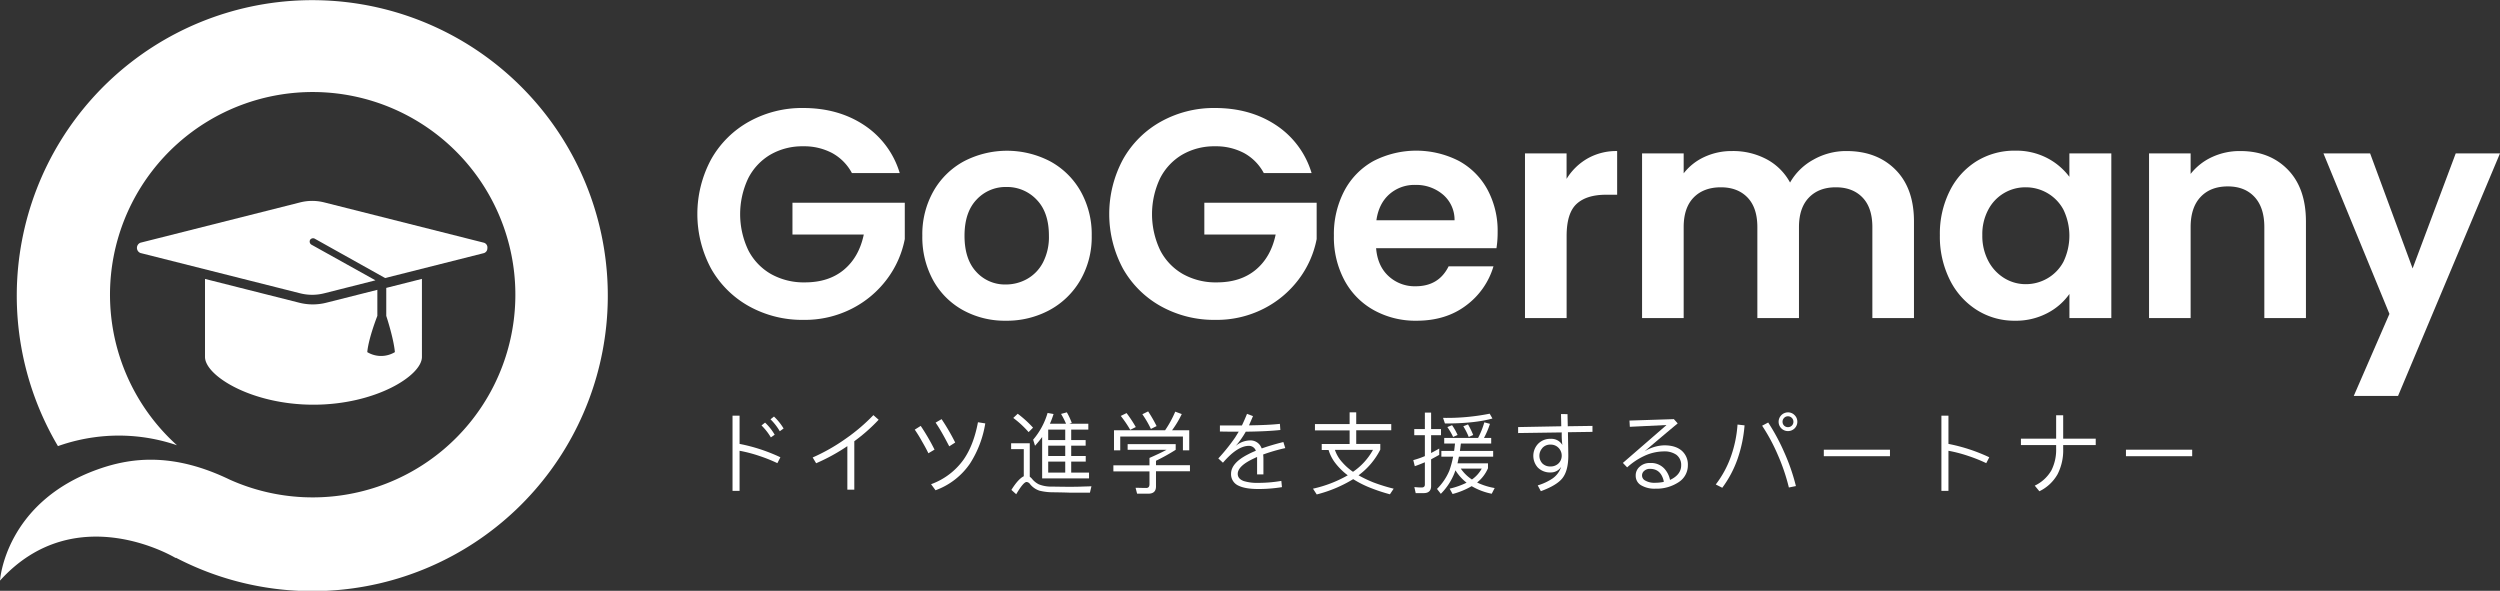 <?xml version="1.0" encoding="UTF-8"?> <svg xmlns="http://www.w3.org/2000/svg" xmlns:xlink="http://www.w3.org/1999/xlink" viewBox="0 0 1121.7 265.08"><rect x="0" y="0" width="1121.7" height="265.08" fill="#333333" stroke="none"/><defs><style>.a{fill:none;}.b{clip-path:url(#a);}.c{fill:#fff;}.d{isolation:isolate;}</style><clipPath id="a" transform="translate(-192.69 -109.74)"><rect class="a" width="1560" height="2080"></rect></clipPath></defs><g class="b"><path class="c" d="M426.46,148.56A132.58,132.58,0,0,0,218.69,309.9a82.17,82.17,0,0,1,16.54-4,80.85,80.85,0,0,1,36.87,3.62A90.94,90.94,0,1,1,295.89,325c-24.82-12-43.47-10.27-59.06-4.76-41.94,14.83-44.14,50-44.14,50,33.93-37.41,78.82-10.13,78.82-10.13l.1-.13A132.56,132.56,0,0,0,426.46,148.56" transform="translate(-192.69 -109.74)"></path><path class="c" d="M366,238.91v12.56s3.33,10.07,3.87,16.26a12,12,0,0,1-12.39,0c.54-6.19,4.52-16.26,4.52-16.26V239.78l-22.9,5.78a24.66,24.66,0,0,1-12.15,0l-42.28-10.67v35c0,8.43,20.89,21.43,48.66,21.43s48.67-13,48.67-21.43V234.87ZM411.36,221a2.23,2.23,0,0,1-1.57,2.31l-44.3,11.18-31.66-17.7a1.6,1.6,0,0,0-2,.56,1.63,1.63,0,0,0,.6,2.17l28.72,16-23,5.82a22.1,22.1,0,0,1-10.78,0l-71.66-18.08a2.48,2.48,0,0,1,0-4.62l71.66-18.09a22,22,0,0,1,10.78,0l71.66,18.09a2.22,2.22,0,0,1,1.57,2.31" transform="translate(-192.69 -109.74)"></path></g><g class="d"><g class="d"><path class="c" d="M574.92,187.38a22,22,0,0,0-8.8-8.94,26.85,26.85,0,0,0-13.07-3.06,28.58,28.58,0,0,0-14.67,3.73,25.86,25.86,0,0,0-10,10.67,37.61,37.61,0,0,0,.07,32.26,25.87,25.87,0,0,0,10.2,10.67,30.07,30.07,0,0,0,15.2,3.73q10.67,0,17.47-5.66t8.93-15.8h-32V200.71h50.4V217a43.77,43.77,0,0,1-8,18,45.18,45.18,0,0,1-15.8,13.26,46.4,46.4,0,0,1-21.67,5,49.07,49.07,0,0,1-24.33-6.06,44.2,44.2,0,0,1-17.07-16.87,51.76,51.76,0,0,1,0-49.13,44,44,0,0,1,17.07-16.94,48.82,48.82,0,0,1,24.2-6.06q15.74,0,27.33,7.66a39.13,39.13,0,0,1,16,21.54Z" transform="translate(-192.69 -109.74)"></path></g><g class="d"><path class="c" d="M624.78,248.91a34.06,34.06,0,0,1-13.4-13.4,40.19,40.19,0,0,1-4.86-20,39.25,39.25,0,0,1,5-20,34.71,34.71,0,0,1,13.66-13.4,41.88,41.88,0,0,1,38.67,0,34.8,34.8,0,0,1,13.67,13.4,39.35,39.35,0,0,1,5,20,38.52,38.52,0,0,1-5.14,20,35.48,35.48,0,0,1-13.86,13.4A40.32,40.32,0,0,1,644,253.64,38.86,38.86,0,0,1,624.78,248.91Zm28.74-14a18,18,0,0,0,7.13-7.4,24.92,24.92,0,0,0,2.67-12q0-10.53-5.54-16.2a18.18,18.18,0,0,0-13.53-5.67,17.76,17.76,0,0,0-13.4,5.67q-5.4,5.67-5.4,16.2t5.27,16.2A17.33,17.33,0,0,0,644,237.38,19.39,19.39,0,0,0,653.52,234.91Z" transform="translate(-192.69 -109.74)"></path></g><g class="d"><path class="c" d="M759.72,187.38a22,22,0,0,0-8.8-8.94,26.85,26.85,0,0,0-13.07-3.06,28.58,28.58,0,0,0-14.67,3.73,25.86,25.86,0,0,0-10,10.67,37.61,37.61,0,0,0,.07,32.26,25.87,25.87,0,0,0,10.2,10.67,30.07,30.07,0,0,0,15.2,3.73q10.67,0,17.47-5.66t8.93-15.8h-32V200.71h50.4V217a43.77,43.77,0,0,1-8,18,45.18,45.18,0,0,1-15.8,13.26,46.4,46.4,0,0,1-21.67,5,49.07,49.07,0,0,1-24.33-6.06,44.2,44.2,0,0,1-17.07-16.87,51.76,51.76,0,0,1,0-49.13,44,44,0,0,1,17.07-16.94,48.82,48.82,0,0,1,24.2-6.06q15.74,0,27.33,7.66a39.13,39.13,0,0,1,16,21.54Z" transform="translate(-192.69 -109.74)"></path></g><g class="d"><path class="c" d="M864.12,221.11h-54q.66,8,5.6,12.53a17.21,17.21,0,0,0,12.13,4.54q10.39,0,14.8-8.94h20.13a33.63,33.63,0,0,1-12.26,17.54q-9.07,6.87-22.27,6.86a38.46,38.46,0,0,1-19.13-4.73,33.2,33.2,0,0,1-13.2-13.4,41,41,0,0,1-4.74-20,41.84,41.84,0,0,1,4.67-20.13A32.62,32.62,0,0,1,808.92,182a42,42,0,0,1,38.2-.13,31.92,31.92,0,0,1,12.93,12.87,38.87,38.87,0,0,1,4.6,19.13A44.64,44.64,0,0,1,864.12,221.11Zm-18.8-12.53a14.85,14.85,0,0,0-5.2-11.54,18.48,18.48,0,0,0-12.4-4.33,16.93,16.93,0,0,0-11.67,4.2q-4.74,4.2-5.8,11.67Z" transform="translate(-192.69 -109.74)"></path></g><g class="d"><path class="c" d="M905,180.84a26.18,26.18,0,0,1,13.27-3.33v19.6h-4.93q-8.8,0-13.27,4.13t-4.47,14.4v36.8H876.92V178.58h18.66V190A26.37,26.37,0,0,1,905,180.84Z" transform="translate(-192.69 -109.74)"></path></g><g class="d"><path class="c" d="M1043.12,185.84q8.33,8.34,8.33,23.27v43.33h-18.67v-40.8c0-5.77-1.46-10.2-4.4-13.26s-6.93-4.6-12-4.6-9.09,1.53-12.06,4.6-4.47,7.49-4.47,13.26v40.8H981.18v-40.8c0-5.77-1.46-10.2-4.4-13.26s-6.93-4.6-12-4.6-9.22,1.53-12.2,4.6-4.46,7.49-4.46,13.26v40.8H929.45V178.58h18.67v8.93a24.83,24.83,0,0,1,9.26-7.33,28.91,28.91,0,0,1,12.47-2.67,32,32,0,0,1,15.47,3.67,25.69,25.69,0,0,1,10.53,10.46,26.78,26.78,0,0,1,10.47-10.26,29.74,29.74,0,0,1,14.86-3.87Q1034.79,177.51,1043.12,185.84Z" transform="translate(-192.69 -109.74)"></path></g><g class="d"><path class="c" d="M1067.52,195.38A32.75,32.75,0,0,1,1079.65,182a32.3,32.3,0,0,1,17.13-4.66,30.13,30.13,0,0,1,14.47,3.33,29.34,29.34,0,0,1,9.93,8.4V178.58H1140v73.86h-18.8v-10.8a27.68,27.68,0,0,1-9.93,8.6,30.35,30.35,0,0,1-14.6,3.4,31.39,31.39,0,0,1-17-4.8,33.54,33.54,0,0,1-12.13-13.53,43.43,43.43,0,0,1-4.47-20.07A42.72,42.72,0,0,1,1067.52,195.38Zm51,8.46a18.82,18.82,0,0,0-7.2-7.46,19.21,19.21,0,0,0-9.74-2.6,18.72,18.72,0,0,0-16.73,9.93,23.22,23.22,0,0,0-2.73,11.53,24,24,0,0,0,2.73,11.67,19.7,19.7,0,0,0,7.2,7.67,18.25,18.25,0,0,0,9.53,2.66,19.21,19.21,0,0,0,9.74-2.6,18.82,18.82,0,0,0,7.2-7.46,26.93,26.93,0,0,0,0-23.34Z" transform="translate(-192.69 -109.74)"></path></g><g class="d"><path class="c" d="M1219.18,185.84q8.13,8.34,8.14,23.27v43.33h-18.67v-40.8q0-8.79-4.4-13.53t-12-4.73q-7.74,0-12.2,4.73t-4.47,13.53v40.8h-18.66V178.58h18.66v9.2a25.89,25.89,0,0,1,9.54-7.54,29.49,29.49,0,0,1,12.73-2.73Q1211.05,177.51,1219.18,185.84Z" transform="translate(-192.69 -109.74)"></path></g><g class="d"><path class="c" d="M1314.38,178.58l-45.73,108.8h-19.87l16-36.8-29.6-72h20.94l19.06,51.6,19.34-51.6Z" transform="translate(-192.69 -109.74)"></path></g></g><g class="d"><g class="d"><path class="c" d="M524.52,296.23v12.68a77.68,77.68,0,0,1,18.32,6l-1.36,2.64a68,68,0,0,0-8.08-3.24,63.68,63.68,0,0,0-8.88-2.32v18h-3.16V296.23Zm15.76,8.56-1.72,1.2a26.47,26.47,0,0,0-4.2-5.36l1.6-1.28A24.41,24.41,0,0,1,540.28,304.79Zm4-2.8-1.72,1.24a25.54,25.54,0,0,0-4.16-5.36l1.56-1.24A25.42,25.42,0,0,1,544.28,302Z" transform="translate(-192.69 -109.74)"></path></g><g class="d"><path class="c" d="M586.92,298.07A77.24,77.24,0,0,1,576,307.71v21.72h-3.12V309.91a85.27,85.27,0,0,1-14,7.68L557.32,315a84.2,84.2,0,0,0,14.84-8.44A82.6,82.6,0,0,0,584.56,296Z" transform="translate(-192.69 -109.74)"></path></g><g class="d"><path class="c" d="M612,311.47l-2.76,1.64c-1-2.08-2-3.84-2.84-5.28a60.55,60.55,0,0,0-3.28-5.32l2.68-1.68A96.73,96.73,0,0,1,612,311.47Zm22.76-11.76a47,47,0,0,1-6.84,18,31.82,31.82,0,0,1-15.48,12l-2-2.72a30.76,30.76,0,0,0,14.56-11q4.56-6.54,6.48-16.8Zm-13.52,8.6L618.6,310c-1.32-2.52-2.28-4.32-2.88-5.36q-1.56-2.82-3.24-5.28l2.68-1.56A95,95,0,0,1,621.28,308.31Z" transform="translate(-192.69 -109.74)"></path></g><g class="d"><path class="c" d="M665.4,330.62a25.64,25.64,0,0,1-6.28-.71,9.06,9.06,0,0,1-4.24-2.92,2.2,2.2,0,0,0-1.56-1q-1.44,0-4.68,5.51l-2.16-1.95c2.08-3.36,4-5.4,5.56-6.12V311.27h-5.68v-2.64h8.36v15a6.77,6.77,0,0,1,1,.92,9,9,0,0,0,3.12,2.52,14.91,14.91,0,0,0,5.44,1c2.12,0,4.76.08,7.88.08,1.88,0,3.8,0,5.76-.08s3.44-.08,4.48-.16l-.68,2.87h-9.16C670.36,330.7,668,330.66,665.4,330.62Zm-9.2-29-2,2a43.77,43.77,0,0,0-6.88-6.36l2-1.88A49.56,49.56,0,0,1,656.2,301.63Zm.88,8.12-.84-2.72a32.59,32.59,0,0,0,6.48-12l2.68.48a37.7,37.7,0,0,1-1.64,4.36H671a35,35,0,0,0-2.24-4.4l2.6-.72a30.35,30.35,0,0,1,2.2,4.72l-1.08.4H681v2.64h-7.68v4.68h6.48v2.52h-6.48v4.64h6.52v2.52h-6.52v4.92h8v2.6H660.28V305.83A50.58,50.58,0,0,1,657.08,309.75Zm13.56-7.24H663v4.68h7.64Zm0,7.2H663v4.64h7.64Zm0,7.16H663v4.92h7.64Z" transform="translate(-192.69 -109.74)"></path></g><g class="d"><path class="c" d="M720.2,309v2.56a89.45,89.45,0,0,1-8.84,4.92v2H726.6v2.72H711.36V328c0,2.16-1.16,3.24-3.4,3.24h-5.08l-.68-2.64c1.44,0,3,.08,4.76.08,1,0,1.48-.56,1.48-1.68v-5.76h-16.2v-2.72h16.2v-3.32c3.36-1.48,5.88-2.68,7.64-3.64H698.64V309Zm6.08,2.8h-2.84v-6.2H695.32v6.2h-2.8v-9h22.92a47.93,47.93,0,0,0,4.56-8.36l2.92,1.08a43.18,43.18,0,0,1-4.36,7.28h7.72Zm-24-10.44-2.48,1.24a51.42,51.42,0,0,0-4.24-6.24l2.6-1.28A56.8,56.8,0,0,1,702.32,301.39Zm9.36-.44-2.56,1.28a46.29,46.29,0,0,0-3.84-6.6l2.6-1.28A63.69,63.69,0,0,1,711.68,301Z" transform="translate(-192.69 -109.74)"></path></g><g class="d"><path class="c" d="M767.16,302.67c-4,.44-9.2.68-15.52.76a38.14,38.14,0,0,1-4.52,6.4,10.18,10.18,0,0,1,6.36-2.48,5.27,5.27,0,0,1,4.64,2.28,10.19,10.19,0,0,1,.68,1.32q4.2-1.5,9.72-2.88l.84,2.72a80.3,80.3,0,0,0-9.92,2.88,14.73,14.73,0,0,1,.12,2v6.92h-2.84v-6.48c0-.48,0-.92,0-1.32a11.67,11.67,0,0,0-1.24.56c-5,2.28-7.44,4.64-7.44,7,0,1.48.88,2.56,2.72,3.24a20.6,20.6,0,0,0,6.52.8,61.2,61.2,0,0,0,10.32-.88l.28,2.8a66.49,66.49,0,0,1-10.6.84q-5.76,0-8.76-1.44a5.61,5.61,0,0,1-3.48-5.36c0-3.24,2.52-6.16,7.64-8.76a35.77,35.77,0,0,1,3.48-1.6,3.22,3.22,0,0,0-3.12-2.2q-5.16,0-11.64,7.56l-2.08-1.92a84.5,84.5,0,0,0,7.52-9.36c.56-.88,1.08-1.76,1.64-2.64-2.08,0-4.92,0-8.44-.08l0-2.72c3.44,0,6.76,0,9.88,0,.8-1.68,1.56-3.4,2.28-5.2l2.68,1c-.6,1.44-1.2,2.84-1.8,4.16,5.76-.08,10.36-.28,13.88-.68Z" transform="translate(-192.69 -109.74)"></path></g><g class="d"><path class="c" d="M801.2,294.75V300h15.72v2.8H801.2v6.12H812v2.56A32.6,32.6,0,0,1,802.24,323a56.31,56.31,0,0,0,6.6,3.16A78.81,78.81,0,0,0,818,329l-1.68,2.52a78.25,78.25,0,0,1-9.8-3.32,45.49,45.49,0,0,1-6.68-3.48,59.28,59.28,0,0,1-16.36,6.87L781.8,329a55.67,55.67,0,0,0,15.6-6,29,29,0,0,1-5.48-5.36,18.12,18.12,0,0,1-3.12-6h-3.08v-2.68h12.52v-6.12H782.68V300h15.56v-5.24Zm7.52,16.84H791.64a15.57,15.57,0,0,0,3.36,5.64,25.06,25.06,0,0,0,4.76,4.2A28.69,28.69,0,0,0,808.72,311.59Z" transform="translate(-192.69 -109.74)"></path></g><g class="d"><path class="c" d="M838.44,313.83c-1.2.68-2.44,1.32-3.64,2v12c0,2.08-1.12,3.16-3.32,3.16h-3.6l-.6-2.72a30.59,30.59,0,0,0,3.24.2c1,0,1.48-.44,1.48-1.32v-10c-1.52.64-3,1.24-4.52,1.76l-.68-2.72a40,40,0,0,0,5.2-1.8V305h-4.76v-2.76H832v-7.36h2.8v7.36h4.44V305H834.8v8c1.2-.64,2.44-1.32,3.64-2Zm17.44-7.6a37.47,37.47,0,0,0,2.8-7l2.52.68a36.61,36.61,0,0,1-2.68,6.32h3.24v2.52h-13.6c-.16,1.16-.28,2.28-.44,3.32h14.92v2.56H847.28c-.24,1.08-.44,2.08-.64,3h13.68v2.2a16.62,16.62,0,0,1-4.88,6.4,29.39,29.39,0,0,0,7.88,2.48L862,331.27a28.72,28.72,0,0,1-9-3.4,34.43,34.43,0,0,1-8.56,3.52l-1.32-2.4a35,35,0,0,0,7.6-2.68,21,21,0,0,1-5-5.56l-.44,1.24a27.72,27.72,0,0,1-6.12,9.32l-1.72-2.2a25.21,25.21,0,0,0,5.56-8.24,43.25,43.25,0,0,0,1.68-6.24h-5.28v-2.56h5.72c.16-1.08.28-2.2.4-3.32h-4.84v-2.52Zm6.44-8.72C857,299,849.88,299.75,841,299.75l-.84-2.52a97.84,97.84,0,0,0,20.92-1.88Zm-15.64,7.4-2,.88a28.88,28.88,0,0,0-2.6-4.44l2.12-.84A26.22,26.22,0,0,1,846.68,304.91ZM857.52,320h-9.4a18,18,0,0,0,5,4.88A14.59,14.59,0,0,0,857.52,320Zm-3.84-15.08-2,.88a29.76,29.76,0,0,0-2.44-4.8l2.12-.84A35.15,35.15,0,0,1,853.68,304.91Z" transform="translate(-192.69 -109.74)"></path></g><g class="d"><path class="c" d="M896,295.55l.12,5.44,11.08-.16v2.68l-11,.16V304c.08,5.56.16,9,.16,10.2,0,4.56-.92,8-2.76,10.24-1.72,2.08-4.92,4-9.56,5.68l-1.4-2.6a24.29,24.29,0,0,0,6.68-3.12,10.21,10.21,0,0,0,3.84-5.2,5.51,5.51,0,0,1-4.68,2.52,7.74,7.74,0,0,1-5.84-2.24,7.87,7.87,0,0,1,0-10.44,7.51,7.51,0,0,1,5.88-2.4,5.62,5.62,0,0,1,5.16,2.76,37,37,0,0,1-.28-4.64l0-1-19.56.28v-2.68L893.2,301l-.12-5.48Zm-11.32,15.28a5.1,5.1,0,0,0,0,6.8,4.91,4.91,0,0,0,3.72,1.4,5,5,0,0,0,3.64-1.44,4.81,4.81,0,0,0,1.36-3.28,5,5,0,0,0-1.4-3.6,4.77,4.77,0,0,0-3.6-1.48A4.65,4.65,0,0,0,884.64,310.83Z" transform="translate(-192.69 -109.74)"></path></g><g class="d"><path class="c" d="M945.44,299.71c-4.24,3.52-9.2,7.68-14.88,12.56a17.5,17.5,0,0,1,8.88-2.72q5,0,7.8,2.4a8.2,8.2,0,0,1,2.76,6.56,8.89,8.89,0,0,1-4.12,7.56A18,18,0,0,1,935.44,329a11.77,11.77,0,0,1-6.48-1.56,4.86,4.86,0,0,1-2.36-4.24,5.07,5.07,0,0,1,1.72-4,6.6,6.6,0,0,1,4.8-1.72,8.07,8.07,0,0,1,6.4,2.6,10.72,10.72,0,0,1,2.48,5l1-.52c2.68-1.52,4-3.56,4-6a5.65,5.65,0,0,0-2.2-4.8,9.45,9.45,0,0,0-5.72-1.48,21.25,21.25,0,0,0-8.92,2.16,30.35,30.35,0,0,0-7.4,5l-1.92-2,19.6-17-16.48.8-.16-2.8,19.92-.64Zm-6.36,25.48c-.92-3.4-2.92-5.08-6-5.08a3.7,3.7,0,0,0-2.64.88,2.63,2.63,0,0,0-1,2.12,2.54,2.54,0,0,0,1.28,2.16,8.26,8.26,0,0,0,4.68,1.08,19.09,19.09,0,0,0,3.8-.4C939.16,325.63,939.12,325.39,939.08,325.19Z" transform="translate(-192.69 -109.74)"></path></g><g class="d"><path class="c" d="M975.44,300.59a60.62,60.62,0,0,1-3.12,15,48.81,48.81,0,0,1-6.88,13l-2.92-1.48a45.49,45.49,0,0,0,6.76-12.44,53.6,53.6,0,0,0,3-14.44Zm17.8,12.08a89,89,0,0,1,5.24,15.16l-3.16.64a88.14,88.14,0,0,0-5-14.72,82.42,82.42,0,0,0-7-13l2.72-1.44A90.9,90.9,0,0,1,993.24,312.67ZM997.88,296a4.1,4.1,0,0,1,1.24,3,4.17,4.17,0,0,1-4.2,4.16,4.17,4.17,0,0,1-4.2-4.16,4.23,4.23,0,0,1,4.2-4.24A4.05,4.05,0,0,1,997.88,296Zm-4.68,1.24a2.35,2.35,0,0,0-.72,1.76,2.39,2.39,0,0,0,.72,1.72,2.45,2.45,0,0,0,1.72.68,2.52,2.52,0,0,0,1.72-.68,2.39,2.39,0,0,0,.72-1.72,2.35,2.35,0,0,0-.72-1.76,2.39,2.39,0,0,0-1.72-.72A2.33,2.33,0,0,0,993.2,297.23Z" transform="translate(-192.69 -109.74)"></path></g><g class="d"><path class="c" d="M1040.68,311.51v2.92H1011v-2.92Z" transform="translate(-192.69 -109.74)"></path></g><g class="d"><path class="c" d="M1066.92,296.23v12.68a77.68,77.68,0,0,1,18.32,6l-1.36,2.64a68,68,0,0,0-8.08-3.24,63.68,63.68,0,0,0-8.88-2.32v18h-3.16V296.23Z" transform="translate(-192.69 -109.74)"></path></g><g class="d"><path class="c" d="M1115.24,306.55V296.07h3.16v10.48H1133v2.88H1118.4V311a23.61,23.61,0,0,1-2.52,11.52,18.75,18.75,0,0,1-8.16,7.64l-2.08-2.52a17,17,0,0,0,7.48-6.88,20.54,20.54,0,0,0,2.12-9.8v-1.52h-15.8v-2.88Z" transform="translate(-192.69 -109.74)"></path></g><g class="d"><path class="c" d="M1176.28,311.51v2.92h-29.72v-2.92Z" transform="translate(-192.69 -109.74)"></path></g></g></svg> 